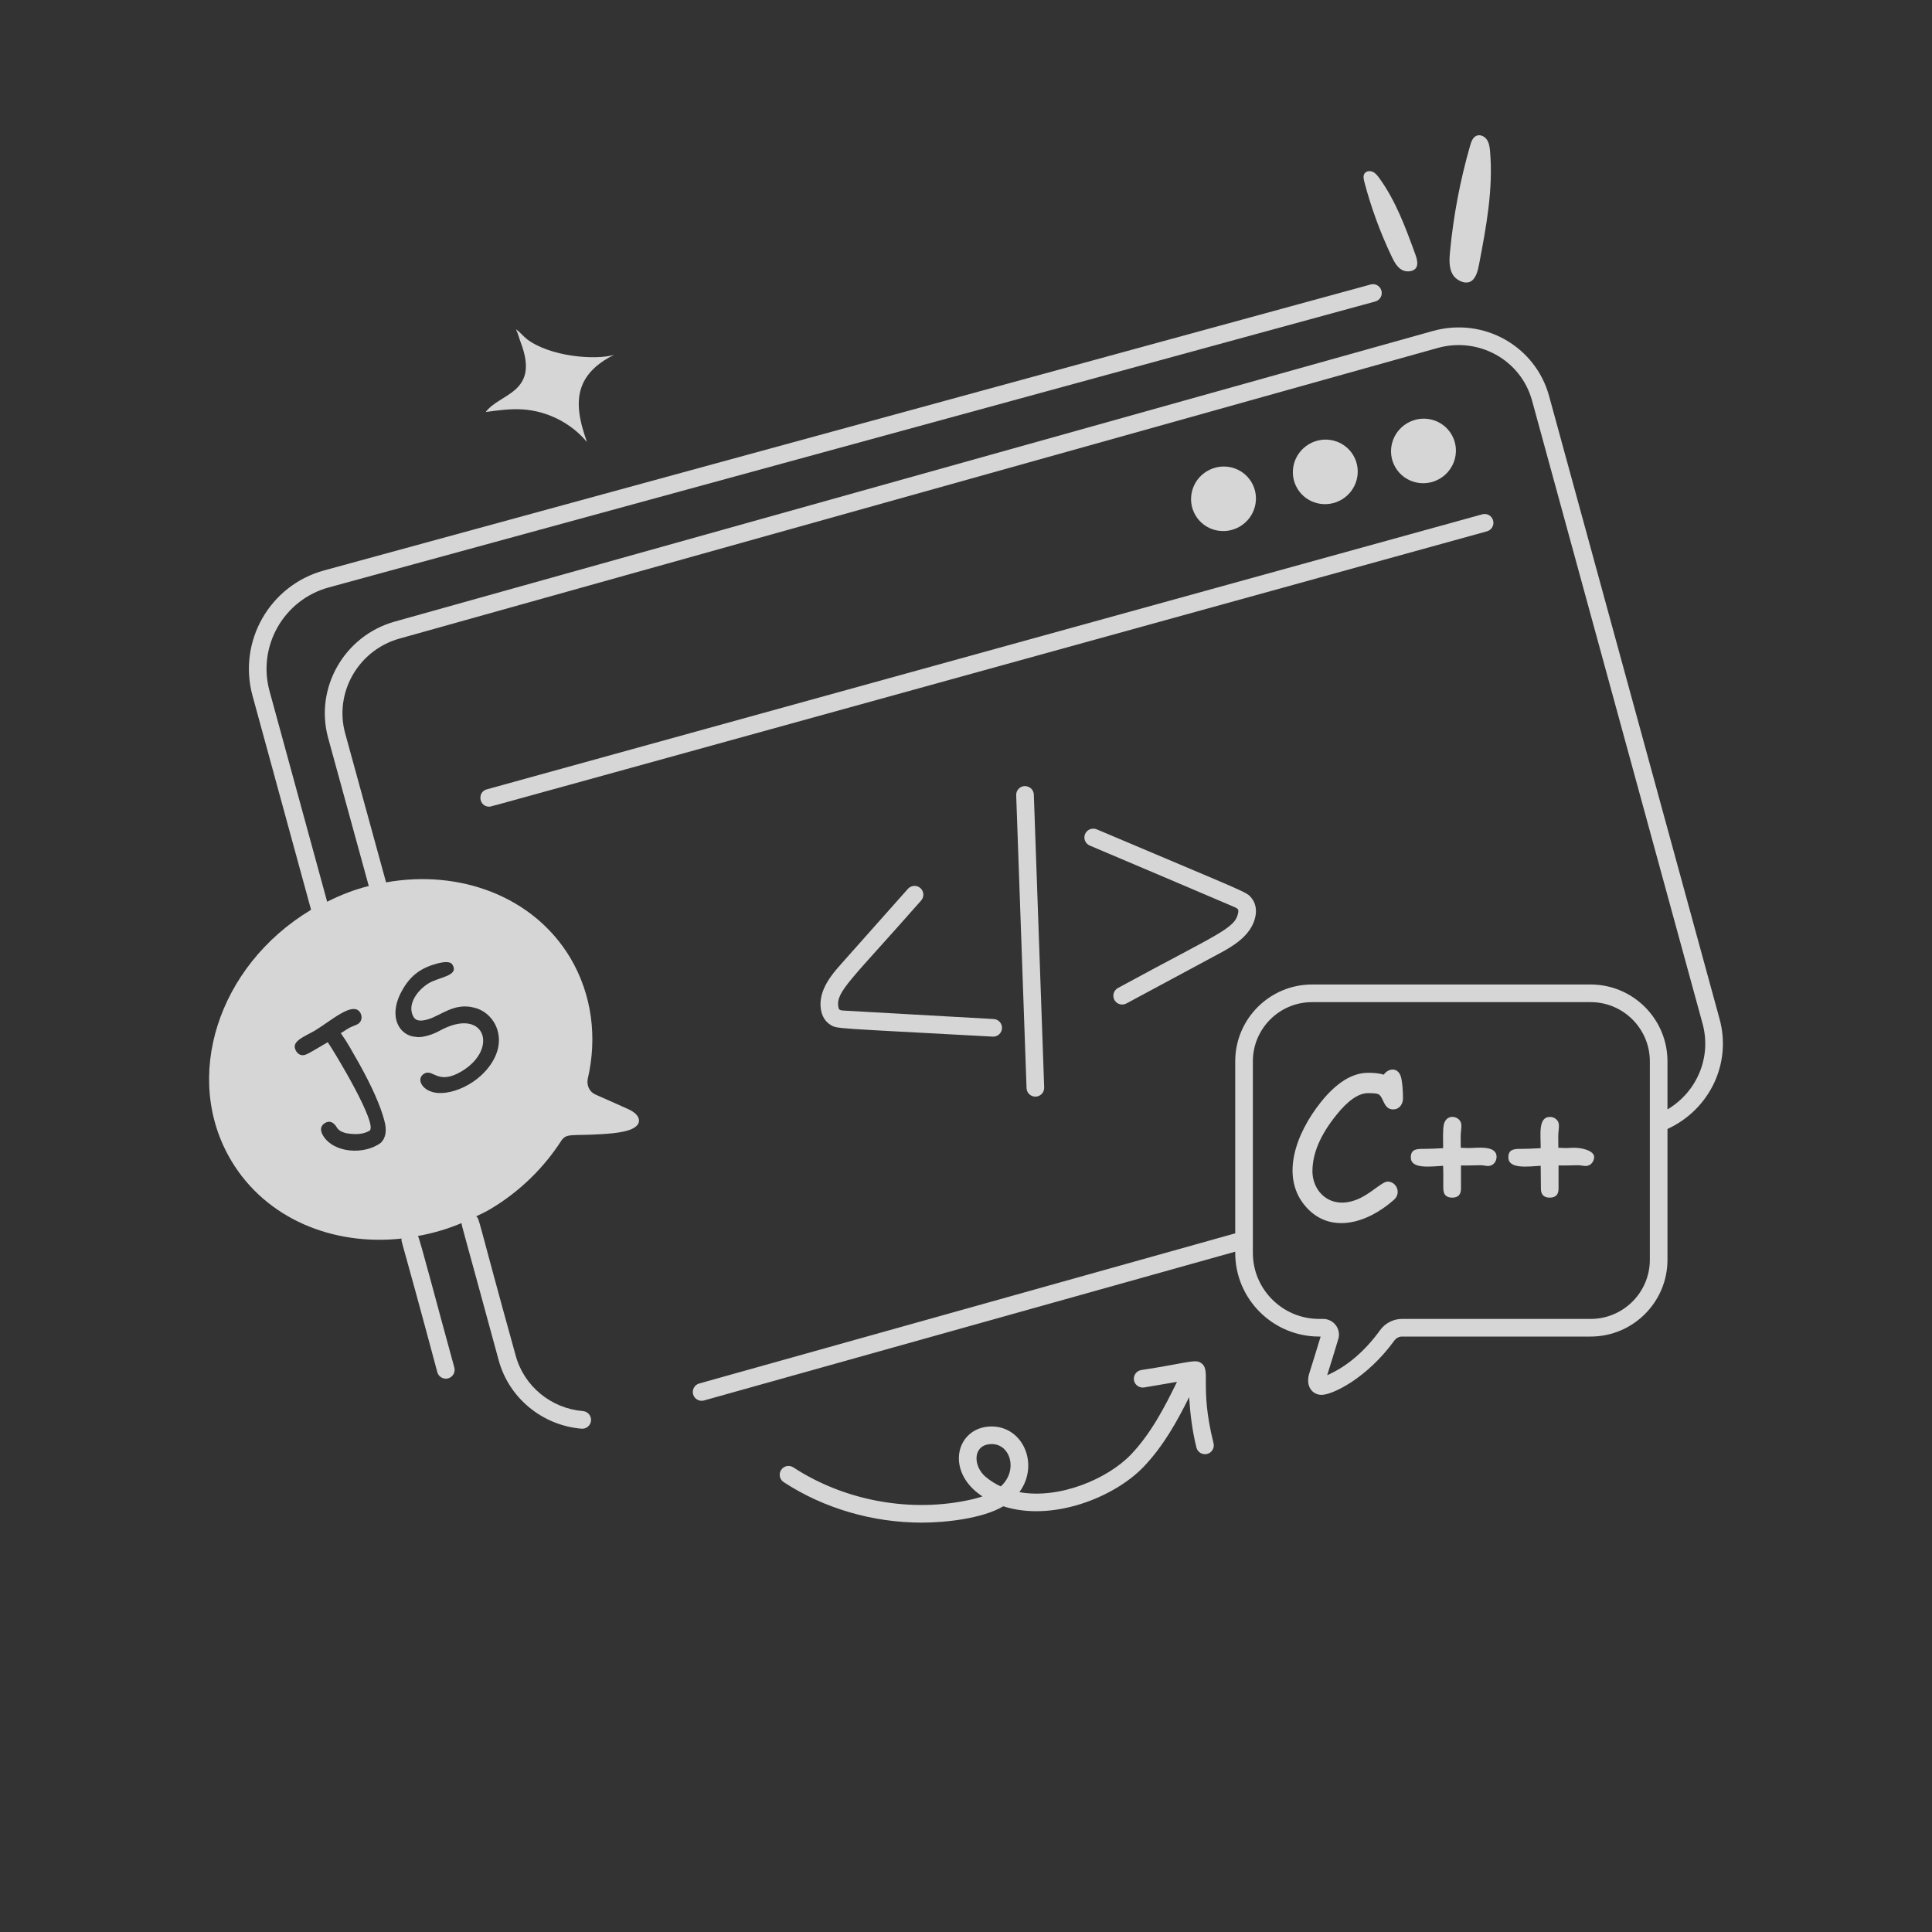 <svg width="400" height="400" viewBox="0 0 400 400" fill="none" xmlns="http://www.w3.org/2000/svg">
<rect x="0" y="0" width="400" height="400" fill="#333333" stroke="none"/>
<path d="M127.162 73.46C123.27 74.63 113.856 73.838 109.124 70.237C108.303 69.613 107.666 68.742 106.82 68.167C107.262 69.058 107.457 69.967 107.811 70.897C111.818 81.432 103.487 81.361 100.561 85.302C103.088 84.954 105.636 84.603 108.178 84.762C113.316 85.084 118.259 87.588 121.523 91.521C120.173 87.665 118.986 83.347 120.619 79.57C121.826 76.78 124.41 74.78 127.162 73.46Z" fill="white" fill-opacity="0.8"/>
<path d="M101.277 167.011C101.765 167.011 92.618 169.446 307.859 110.005C308.829 109.739 309.399 108.731 309.131 107.761C308.864 106.791 307.875 106.206 306.884 106.487L100.789 163.426C98.754 163.985 99.16 167.011 101.277 167.011Z" fill="white" fill-opacity="0.8"/>
<path d="M298.12 99.091C301.318 97.189 302.386 93.084 300.506 89.922C298.625 86.759 294.509 85.736 291.311 87.637C288.113 89.539 287.045 93.644 288.925 96.806C290.805 99.969 294.922 100.992 298.12 99.091Z" fill="white" fill-opacity="0.8"/>
<path d="M277.793 103.426C280.991 101.524 282.059 97.418 280.179 94.256C278.298 91.093 274.181 90.07 270.983 91.972C267.785 93.874 266.718 97.978 268.598 101.141C270.478 104.304 274.595 105.326 277.793 103.426Z" fill="white" fill-opacity="0.8"/>
<path d="M256.718 108.998C259.916 107.096 260.984 102.991 259.104 99.828C257.223 96.665 253.106 95.643 249.908 97.544C246.71 99.445 245.642 103.551 247.523 106.714C249.403 109.877 253.52 110.899 256.718 108.998Z" fill="white" fill-opacity="0.8"/>
<path d="M305.688 28.109C304.934 28.429 304.618 29.306 304.392 30.089C302.314 37.291 300.911 44.679 300.209 52.126C300.058 53.72 299.962 55.426 300.755 56.811C301.361 57.871 303.029 58.856 304.294 58.361C305.59 57.854 305.999 55.917 306.225 54.732C307.702 46.994 309.185 39.137 308.498 31.311C308.425 30.48 308.315 29.616 307.851 28.926C307.387 28.234 306.462 27.781 305.688 28.109Z" fill="white" fill-opacity="0.8"/>
<path d="M284.235 35.585C283.676 35.323 282.912 35.383 282.541 35.881C282.18 36.366 282.31 37.039 282.462 37.619C283.863 42.955 285.767 48.154 288.14 53.129C288.649 54.194 289.234 55.309 290.266 55.888C291.056 56.33 292.497 56.328 293.119 55.54C293.756 54.733 293.283 53.355 292.978 52.521C290.99 47.072 288.96 41.545 285.553 36.852C285.192 36.354 284.794 35.849 284.235 35.585Z" fill="white" fill-opacity="0.8"/>
<path d="M286.486 222.502C285.515 222.182 284.289 222.112 283.266 222.112C279.966 222.112 276.697 224.145 273.45 228.211C268.3 234.667 264.915 243.777 270.455 249.948C275.413 255.462 282.966 253.405 288.6 248.408C290.21 246.976 289.085 244.632 287.31 244.632C286.24 244.632 284.216 246.724 281.887 247.915C275.922 250.964 271.726 247.006 271.726 242.479C271.726 238.824 273.37 234.955 276.657 230.88C279.075 227.84 281.278 226.322 283.266 226.322C284.399 226.322 285.111 226.398 285.398 226.545C286.521 227.198 286.398 229.689 288.439 229.689C289.748 229.689 290.472 228.584 290.472 227.409C290.472 225.793 290.36 224.432 290.14 223.325C289.638 220.788 287.43 221.125 286.486 222.502Z" fill="white" fill-opacity="0.8"/>
<path d="M303.978 237.691L302.437 237.633C302.441 235.366 302.367 235.43 302.491 234.141C302.587 233.154 302.702 232.384 302.016 231.749C301.16 230.966 299.456 230.926 298.949 232.725C298.668 233.836 298.795 236.5 298.783 237.714C297.131 237.808 295.957 237.857 295.277 237.857C293.533 237.857 292.093 237.75 292.093 239.621C292.093 242.086 296.09 241.521 298.783 241.367C298.926 245.576 298.552 246.767 299.289 247.494C299.598 247.803 300.05 247.959 300.655 247.959C301.873 247.959 302.482 247.341 302.482 246.11V241.287C303.34 241.33 303.866 241.298 306.584 241.247C307.034 241.247 307.665 241.408 308.084 241.408C309.127 241.408 309.848 240.512 309.848 239.519C309.848 237.032 305.816 237.691 303.978 237.691Z" fill="white" fill-opacity="0.8"/>
<path d="M325.432 237.642C323.895 237.739 323.949 237.659 322.637 237.633L322.619 235.291C322.619 233.647 323.134 232.598 322.216 231.749C321.854 231.418 321.415 231.248 320.895 231.248C318.382 231.248 319.01 235.053 318.983 237.714C317.331 237.808 316.157 237.857 315.477 237.857C313.733 237.857 312.293 237.75 312.293 239.621C312.293 242.086 316.291 241.521 318.983 241.367C318.988 241.858 319.033 246.6 319.028 246.11C319.028 247.343 319.658 247.959 320.855 247.959C322.073 247.959 322.682 247.341 322.682 246.11V241.287C323.54 241.33 324.066 241.298 326.784 241.247C327.234 241.247 327.865 241.408 328.284 241.408C329.327 241.408 330.048 240.512 330.048 239.519C330.049 238.233 327.394 237.517 325.432 237.642Z" fill="white" fill-opacity="0.8"/>
<path d="M83.159 256.431C83.058 257.278 82.527 254.177 90.541 284.09C90.762 284.903 91.499 285.435 92.302 285.435C92.459 285.435 92.621 285.416 92.783 285.374C93.755 285.107 94.328 284.104 94.064 283.13C90.311 269.507 87.028 256.879 86.539 255.896C89.566 255.347 92.596 254.484 95.561 253.229C95.604 253.917 95.805 254.222 103.242 281.608C105.351 289.415 112.245 295.116 120.397 295.795C121.377 295.885 122.283 295.144 122.367 294.127C122.453 293.123 121.704 292.239 120.701 292.154C114.075 291.602 108.475 286.981 106.765 280.652C98.572 251.124 99.355 252.565 98.602 251.826C99.593 251.335 100.594 250.886 101.562 250.305C107.707 246.637 112.614 241.729 116.145 236.273C117.287 234.506 118.263 235.227 124.719 234.805C126.944 234.642 131.973 234.379 132.286 232.191C132.423 230.954 131.093 230.082 129.947 229.578C127.746 228.569 125.499 227.606 123.252 226.597C122.014 226.047 121.418 224.671 121.693 223.341C123.665 214.858 122.611 205.962 118.071 198.304C110.445 185.581 95.2 179.96 79.931 182.686L71.456 151.801C69.158 143.381 74.204 134.59 82.706 132.213L297.632 72.05C306.071 69.686 314.879 74.46 317.203 82.966L352.47 211.831C354.43 218.837 351.354 226.063 345.233 229.69V219.733C345.233 210.966 338.099 203.83 329.33 203.83H271.644C262.874 203.83 255.74 210.966 255.74 219.733V255.352L144.773 286.434C143.801 286.705 143.235 287.713 143.506 288.688C143.732 289.491 144.466 290.019 145.265 290.019C145.427 290.019 145.593 289.995 145.757 289.952L255.74 259.146V259.4C255.74 268.952 263.533 276.72 273.11 276.72H273.424C272.687 279.174 271.915 281.66 271.161 284.057C270.132 286.968 271.708 288.792 273.614 288.792C275.919 288.792 283.074 285.288 288.674 277.562C289.045 277.044 289.654 276.72 290.26 276.72H329.33C338.099 276.72 345.233 269.589 345.233 260.821V233.741C353.964 229.724 358.589 220.15 355.99 210.861L320.727 82.005C317.91 71.701 307.216 65.576 296.647 68.531L81.721 128.694C71.292 131.614 65.107 142.411 67.933 152.766L76.348 183.436C73.433 184.157 70.559 185.268 67.733 186.693L55.817 143.129C53.227 133.712 58.833 124.134 68.067 121.62L284.733 62.422C285.707 62.16 286.28 61.153 286.014 60.183C285.75 59.208 284.735 58.623 283.772 58.904L67.106 118.097C55.832 121.168 49.192 132.819 52.296 144.094L64.404 188.363C45.065 199.968 37.643 223.208 47.912 240.354C55.069 252.298 68.865 257.988 83.159 256.431ZM341.582 260.822C341.582 267.573 336.086 273.069 329.33 273.069H290.26C288.47 273.069 286.765 273.953 285.71 275.432C282.531 279.816 278.818 282.949 274.779 284.722C275.554 282.255 276.327 279.763 277.035 277.381C277.77 275.283 276.205 273.069 273.935 273.069H273.11C265.546 273.069 259.391 266.936 259.391 259.4V219.733C259.391 212.977 264.888 207.481 271.644 207.481H329.33C336.086 207.481 341.582 212.977 341.582 219.733V260.822ZM83.45 204.723C85.148 201.813 87.307 200.367 90.466 199.497C92.208 199.038 93.309 199.083 93.676 199.726C95.129 202.105 90.805 202.269 88.677 203.623C86.208 205.166 84.196 208.203 85.651 210.593C86.109 211.373 87.118 211.51 88.723 211.006C91.322 210.206 94.091 207.552 98.169 208.622C101.946 209.493 104.805 214.02 102.434 218.939C99.679 224.562 92.633 227.261 89.273 226.001C87.231 225.356 86.162 223.208 87.898 222.241C89.769 221.305 90.676 224.778 95.693 221.736C103.383 217.022 100.283 208.285 90.97 213.437C88.746 214.649 86.688 214.837 86.201 214.675C82.719 214.574 80.052 210.397 83.45 204.723ZM65.245 213.345C68.785 211.164 73.13 207.23 74.6 209.676C75.147 210.662 74.757 211.647 74.095 212.015C73.957 212.107 73.637 212.245 73.178 212.428C71.983 212.875 71.71 213.24 70.564 213.895C71.627 215.628 70.785 213.85 74.37 220.223C77.076 225.084 78.772 228.981 79.552 231.917C80.148 234.026 79.873 235.585 78.864 236.594C75.426 239.157 69.094 238.758 66.896 235.126C66.208 233.98 66.346 233.109 67.263 232.512C68.226 231.962 69.051 232.283 69.739 233.429C70.197 234.209 71.252 234.667 72.811 234.759C74.324 234.896 75.517 234.667 76.48 234.118C78.409 232.982 69.358 217.956 67.859 215.775C63.405 218.403 63.152 218.594 62.356 218.434C61.943 218.343 61.577 218.068 61.301 217.609C60.138 215.64 62.75 214.768 65.245 213.345Z" fill="white" fill-opacity="0.8"/>
<path d="M190.708 186.447C191.379 185.696 191.31 184.541 190.556 183.87C189.805 183.205 188.654 183.271 187.979 184.022L174.213 199.508C172.382 201.566 169.315 205.013 169.962 209.002C170.186 210.419 170.896 211.551 171.957 212.193C173.384 213.054 172.645 212.818 205.528 214.622C205.561 214.627 205.594 214.627 205.63 214.627C206.593 214.627 207.396 213.876 207.451 212.901C207.506 211.893 206.736 211.033 205.728 210.98C195.505 210.419 185.286 209.844 175.056 209.254C173.928 209.182 173.689 209.204 173.566 208.427C173.057 205.273 176.231 202.905 190.708 186.447Z" fill="white" fill-opacity="0.8"/>
<path d="M231.471 204.548C230.581 205.023 230.249 206.131 230.724 207.02C231.201 207.905 232.308 208.241 233.196 207.762L252.347 197.468C254.877 196.108 259.113 193.831 259.924 189.728C260.211 188.278 259.928 186.942 259.127 185.948C258.015 184.579 258.765 185.147 227.051 171.699C226.127 171.323 225.052 171.746 224.657 172.669C224.263 173.601 224.698 174.67 225.625 175.065C235.469 179.23 245.304 183.414 255.131 187.607C256.234 188.078 256.508 188.16 256.344 189.019C255.694 192.307 252.263 193.227 231.471 204.548Z" fill="white" fill-opacity="0.8"/>
<path d="M212.153 162.746C211.145 162.784 210.356 163.631 210.392 164.639L212.536 225.287C212.572 226.271 213.382 227.046 214.362 227.046C214.383 227.046 214.405 227.046 214.426 227.046C215.434 227.008 216.223 226.162 216.187 225.154L214.043 164.506C214.005 163.498 213.195 162.761 212.153 162.746Z" fill="white" fill-opacity="0.8"/>
<path d="M164.254 303.807C163.41 303.246 162.281 303.488 161.727 304.335C161.176 305.176 161.413 306.308 162.257 306.859C170.635 312.341 180.766 315.241 190.815 315.241C195.813 315.241 203.404 314.406 207.729 311.861C217.828 315.123 230.688 310.068 236.805 303.655C240.856 299.405 243.668 294.356 246.196 289.263C246.42 292.777 246.854 296.275 247.707 299.694C247.937 300.619 248.86 301.265 249.92 301.025C250.897 300.778 251.494 299.789 251.249 298.81C248.152 286.407 251.07 283.441 248.38 282.027C247.179 281.447 245.085 282.311 236.266 283.657C235.272 283.829 234.604 284.775 234.773 285.768C234.944 286.762 235.921 287.404 236.879 287.261L243.681 286.098C241.072 291.46 238.257 296.834 234.162 301.135C229.348 306.179 219.33 310.439 211.053 308.932C215.41 303.025 211.556 294.598 204.368 295.387C197.747 296.177 195.869 304.912 203.41 309.816C202.77 310.035 202.078 310.23 201.33 310.406C188.858 313.297 174.999 310.834 164.254 303.807ZM204.8 299.014C209.096 298.493 210.968 304.36 207.196 307.743C206.082 307.23 205.026 306.574 204.059 305.761C201.511 303.619 201.358 299.413 204.8 299.014Z" fill="white" fill-opacity="0.8"/>
</svg>
